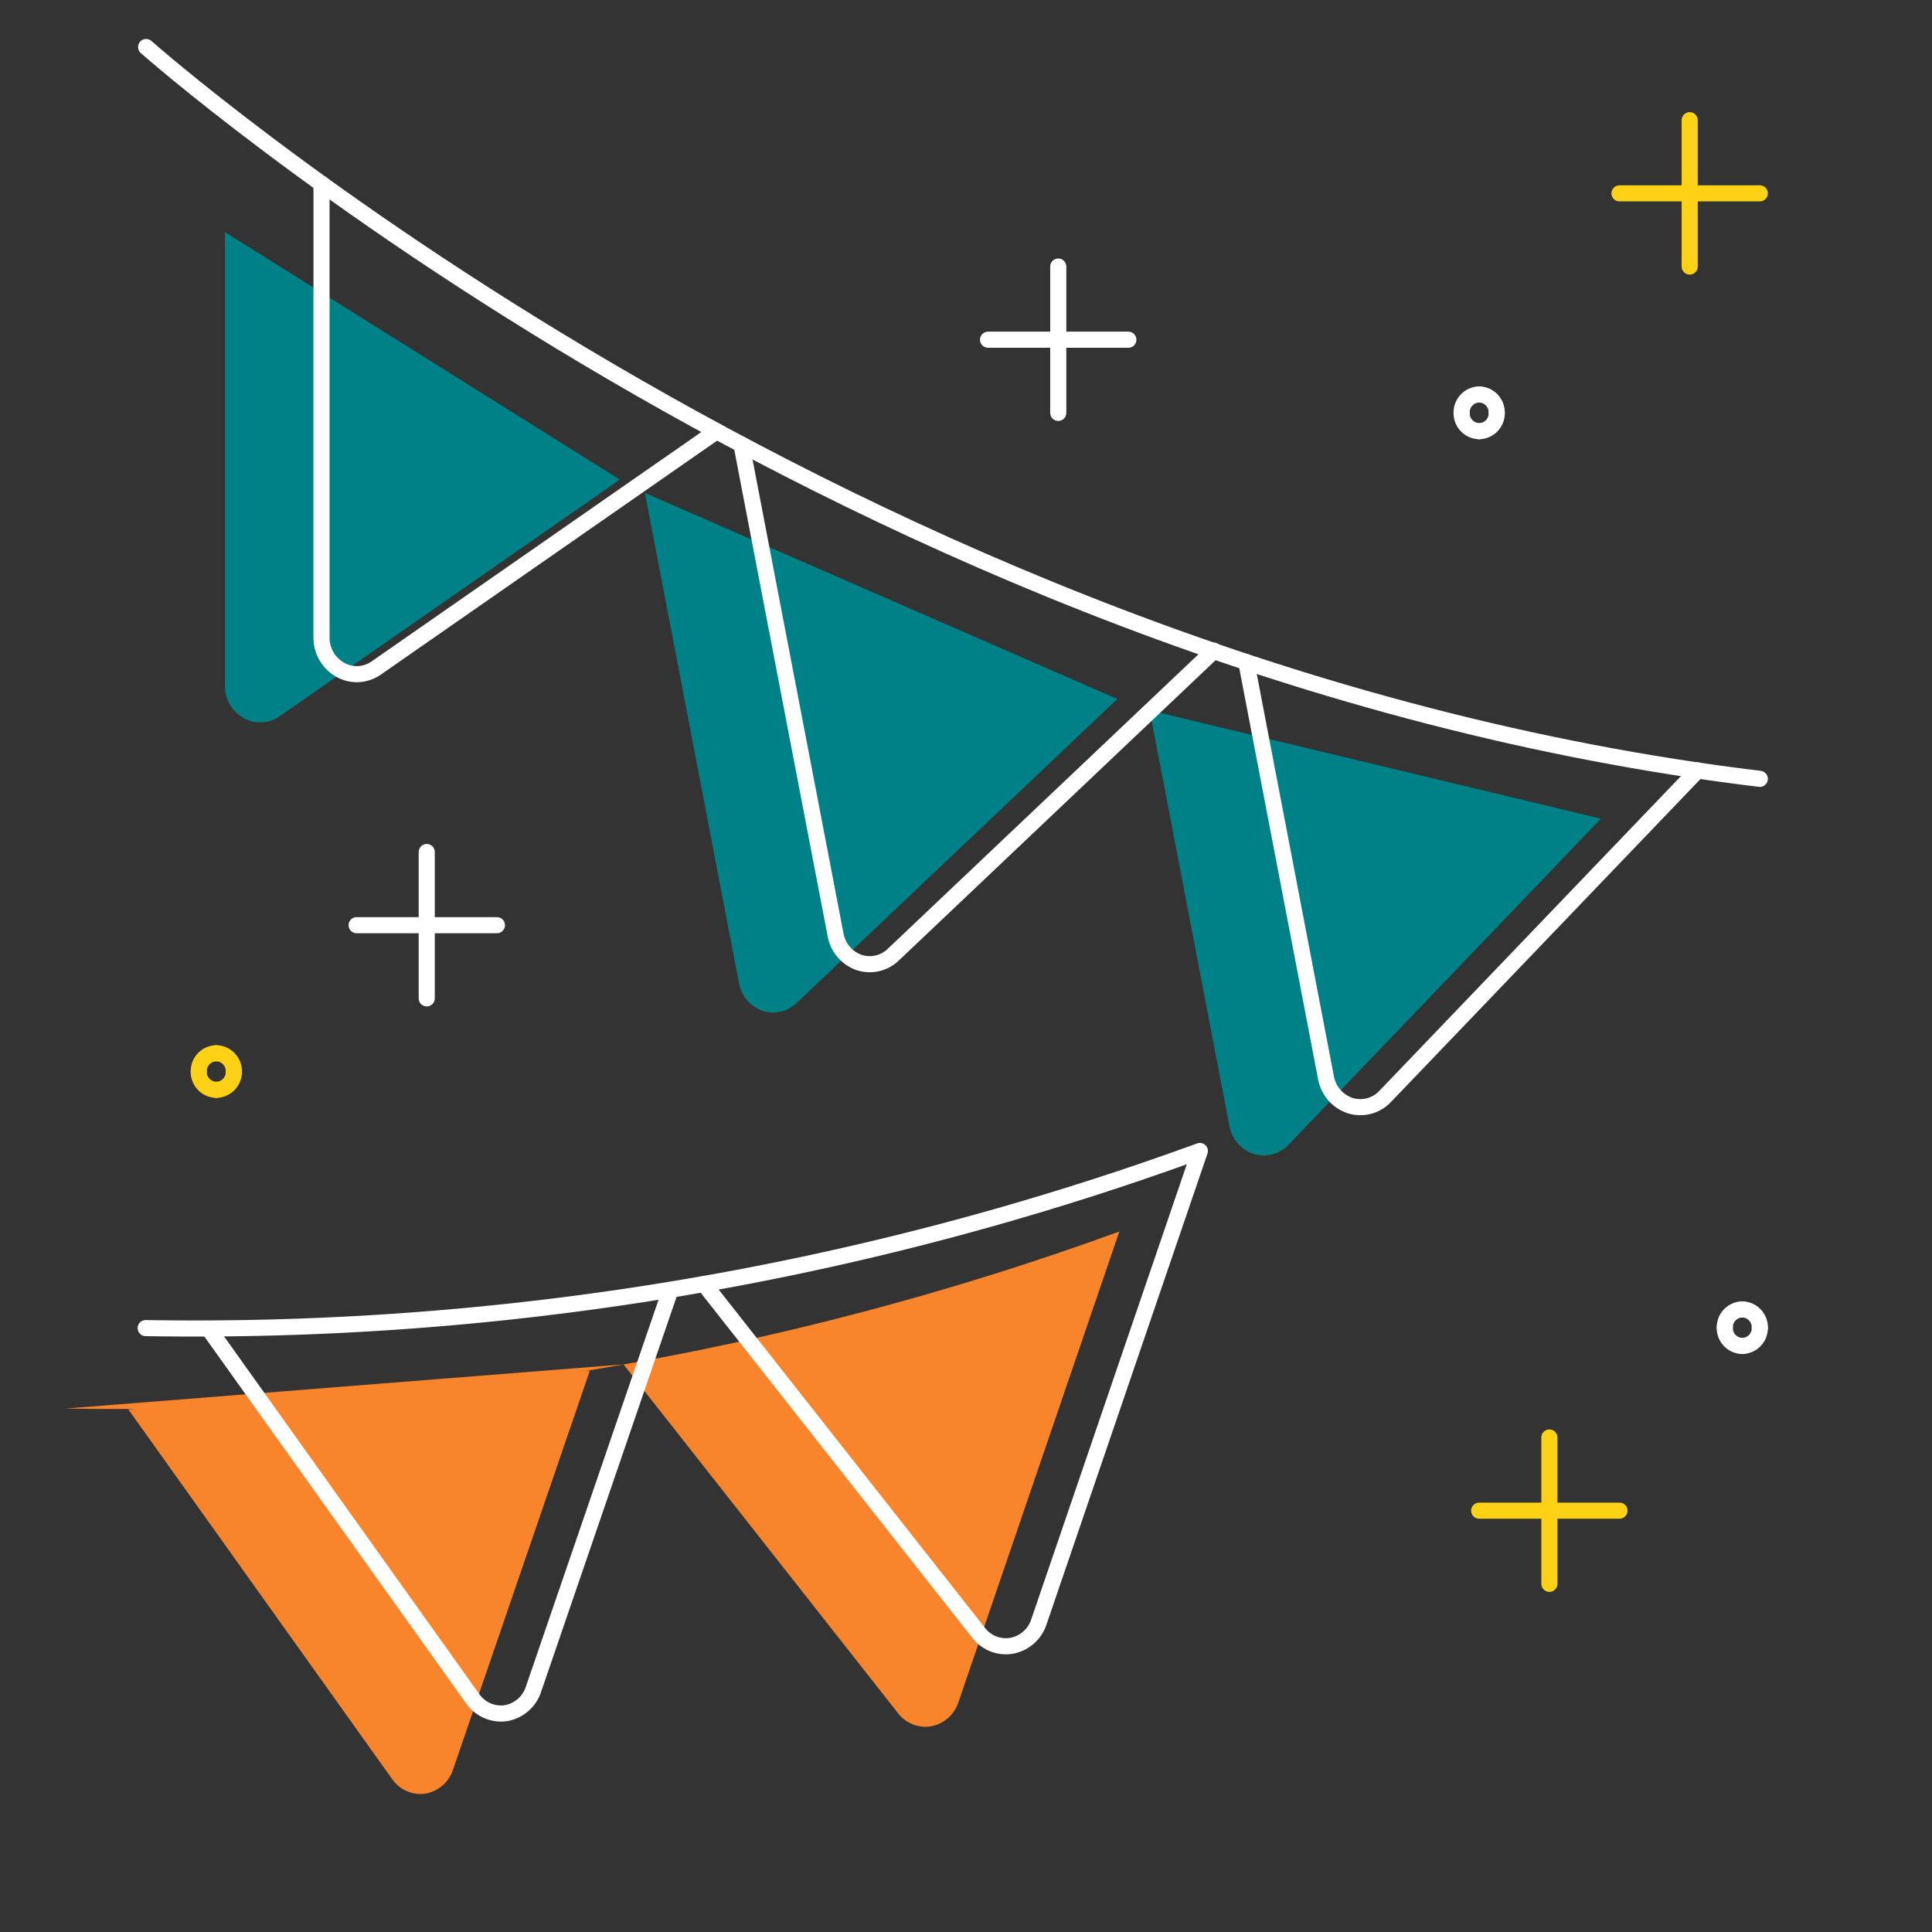 <svg id="Wow_Events" xmlns="http://www.w3.org/2000/svg" xmlns:xlink="http://www.w3.org/1999/xlink" viewBox="0 0 240 240"><rect x="0" y="0" width="240" height="240" fill="#333333" stroke="none"/><defs><style>.cls-1,.cls-2,.cls-4,.cls-5{fill:none;}.cls-2{clip-rule:evenodd;}.cls-3{clip-path:url(#clip-path);}.cls-4{stroke:#fcd116;}.cls-4,.cls-5{stroke-linecap:round;stroke-linejoin:round;stroke-width:2px;}.cls-5{stroke:#fff;}.cls-6{clip-path:url(#clip-path-2);}.cls-7{fill:#008187;}.cls-8{clip-path:url(#clip-path-4);}.cls-9{clip-path:url(#clip-path-6);}.cls-10{clip-path:url(#clip-path-9);}.cls-11{fill:#f8842c;}.cls-12{clip-path:url(#clip-path-11);}</style><clipPath id="clip-path"><rect class="cls-1" x="-112.85" y="-2063.16" width="907" height="2536"/></clipPath><clipPath id="clip-path-2"><path class="cls-2" d="M27.94,28.83V85.19a4.57,4.57,0,0,0,2.3,4A4.2,4.2,0,0,0,34.71,89L77,59.58"/></clipPath><clipPath id="clip-path-4"><path class="cls-2" d="M80.11,61.23,91.8,122.14a4.49,4.49,0,0,0,2.91,3.42,4.22,4.22,0,0,0,4.29-1l39.8-37.73"/></clipPath><clipPath id="clip-path-6"><path class="cls-2" d="M142.82,88.25l9.9,51.63a4.5,4.5,0,0,0,3,3.46,4.23,4.23,0,0,0,4.34-1.13l38.81-40.51"/></clipPath><clipPath id="clip-path-9"><path class="cls-2" d="M77.45,169.49l34.13,43.36a4.27,4.27,0,0,0,4.11,1.59,4.42,4.42,0,0,0,3.36-2.95l20-58.51a364.27,364.27,0,0,1-130.95,22"/></clipPath><clipPath id="clip-path-11"><path class="cls-2" d="M73.28,170.25l-17,49.57a4.41,4.41,0,0,1-3.46,3A4.29,4.29,0,0,1,48.71,221L15.94,175.08"/></clipPath></defs><g class="cls-3"><line class="cls-4" x1="209.9" y1="14.93" x2="209.9" y2="33.11"/><line class="cls-4" x1="218.61" y1="24.02" x2="201.18" y2="24.02"/><line class="cls-5" x1="53.01" y1="105.84" x2="53.01" y2="124.02"/><line class="cls-5" x1="61.73" y1="114.93" x2="44.3" y2="114.93"/><line class="cls-4" x1="192.47" y1="178.57" x2="192.47" y2="196.75"/><line class="cls-4" x1="201.18" y1="187.66" x2="183.75" y2="187.66"/><line class="cls-5" x1="131.46" y1="33.11" x2="131.46" y2="51.29"/></g><g class="cls-6"><g class="cls-3"><rect class="cls-7" x="26.94" y="27.83" width="51.04" height="63.16"/></g></g><g class="cls-8"><g class="cls-3"><rect class="cls-7" x="79.11" y="60.23" width="60.68" height="66.84"/></g></g><g class="cls-9"><g class="cls-3"><rect class="cls-7" x="141.82" y="87.25" width="58.06" height="57.58"/></g></g><g class="cls-3"><line class="cls-5" x1="140.17" y1="42.2" x2="122.74" y2="42.2"/><path class="cls-5" d="M18.15,5.84s87.16,77.27,200.46,90.91"/><path class="cls-5" d="M39.94,22.83V79.19a4.57,4.57,0,0,0,2.3,4A4.2,4.2,0,0,0,46.71,83L89,53.58"/><path class="cls-5" d="M92.11,55.23l11.69,60.91a4.49,4.49,0,0,0,2.91,3.42,4.22,4.22,0,0,0,4.29-1l39.8-37.73"/><path class="cls-5" d="M154.82,82.25l9.9,51.63a4.5,4.5,0,0,0,3,3.46,4.23,4.23,0,0,0,4.34-1.13L210.88,95.7"/></g><g class="cls-10"><g class="cls-3"><rect class="cls-11" x="7.15" y="151.98" width="132.95" height="63.74"/></g></g><g class="cls-12"><g class="cls-3"><rect class="cls-11" x="14.94" y="169.25" width="59.34" height="54.59"/></g></g><g class="cls-3"><path class="cls-5" d="M87.45,159.49l34.13,43.36a4.27,4.27,0,0,0,4.11,1.59,4.42,4.42,0,0,0,3.36-2.95l20-58.51a364.27,364.27,0,0,1-130.95,22"/><path class="cls-5" d="M83.28,160.25l-17,49.57a4.41,4.41,0,0,1-3.46,3A4.29,4.29,0,0,1,58.71,211L25.94,165.08"/><path class="cls-5" d="M183.75,49a2.23,2.23,0,0,1,2.18,2.27"/><path class="cls-5" d="M181.57,51.29A2.23,2.23,0,0,1,183.75,49"/><path class="cls-5" d="M183.75,53.56a2.22,2.22,0,0,1-2.18-2.27"/><path class="cls-5" d="M185.93,51.29a2.22,2.22,0,0,1-2.18,2.27"/><path class="cls-5" d="M216.43,162.66a2.22,2.22,0,0,1,2.18,2.27"/><path class="cls-5" d="M214.26,164.93a2.22,2.22,0,0,1,2.17-2.27"/><path class="cls-5" d="M216.43,167.2a2.22,2.22,0,0,1-2.17-2.27"/><path class="cls-5" d="M218.61,164.93a2.22,2.22,0,0,1-2.18,2.27"/><path class="cls-4" d="M26.87,130.84a2.23,2.23,0,0,1,2.18,2.27"/><path class="cls-4" d="M24.69,133.11a2.22,2.22,0,0,1,2.18-2.27"/><path class="cls-4" d="M26.87,135.38a2.22,2.22,0,0,1-2.18-2.27"/><path class="cls-4" d="M29.05,133.11a2.22,2.22,0,0,1-2.18,2.27"/></g></svg>